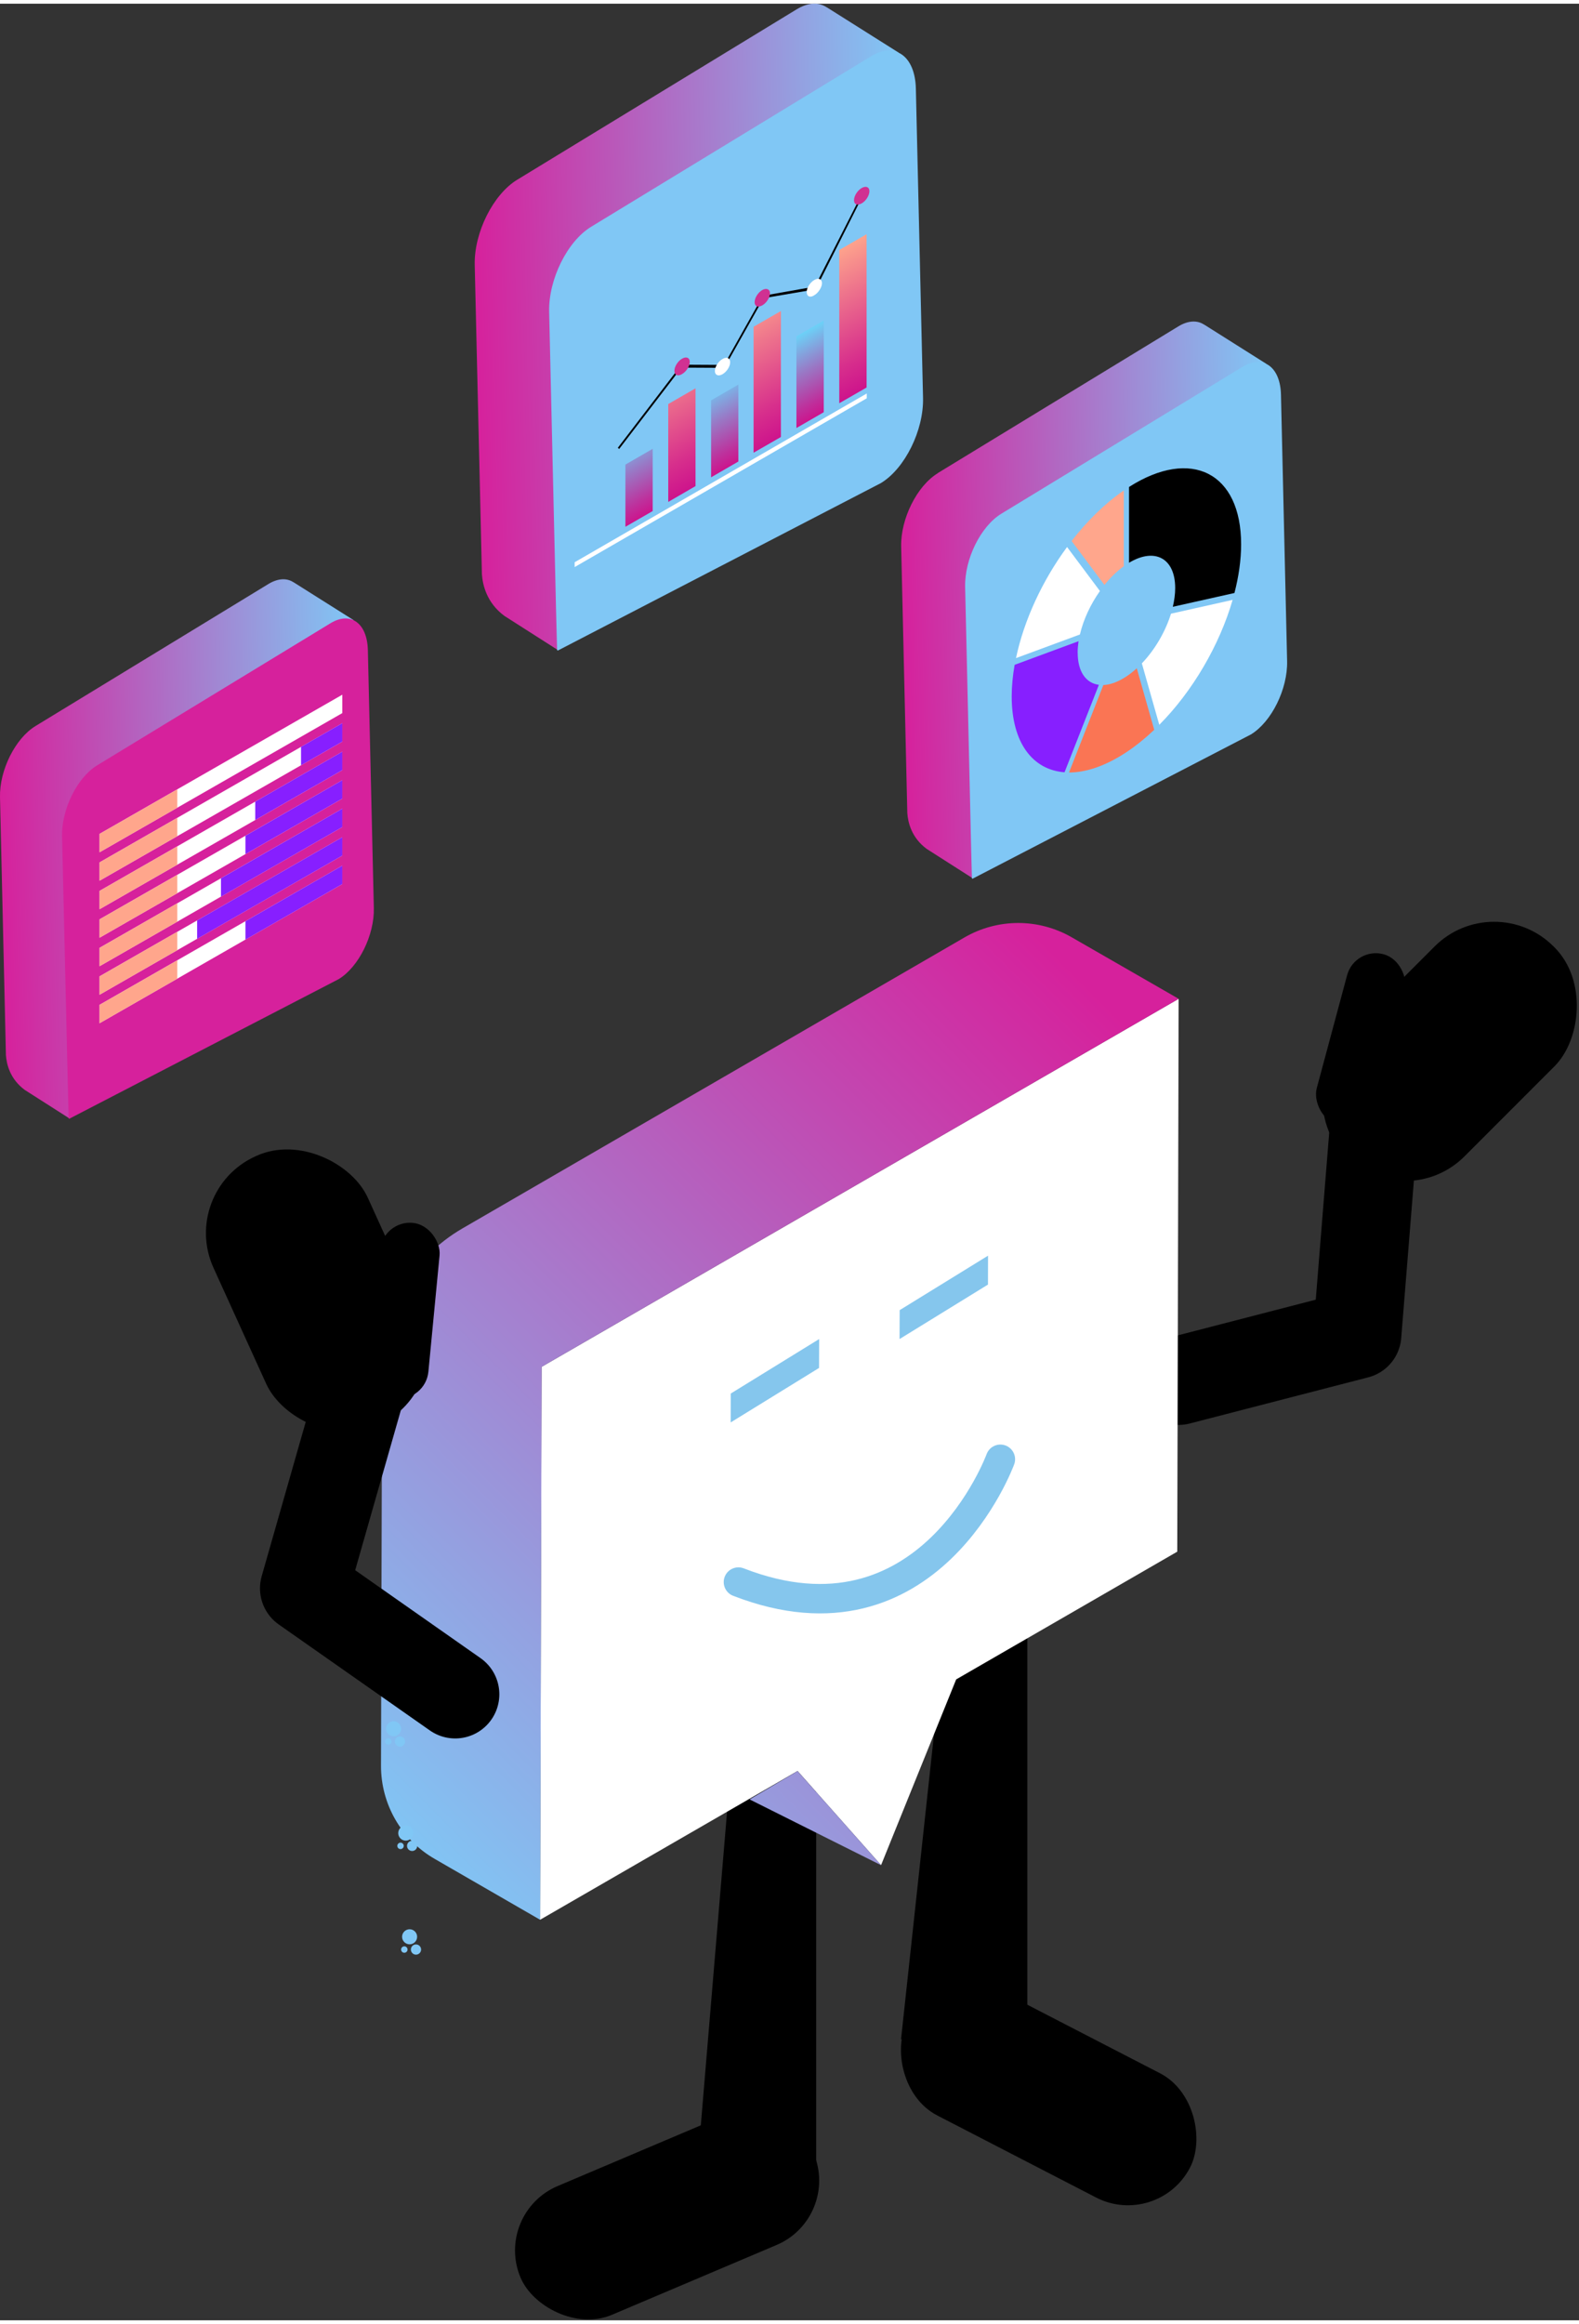 <?xml version="1.0" encoding="UTF-8"?><svg xmlns="http://www.w3.org/2000/svg" xmlns:xlink="http://www.w3.org/1999/xlink" id="a62e5f9259708a" viewBox="0 0 274.97 403.14" aria-hidden="true" width="274px" height="403px"><rect x="0" y="0" width="274.97" height="403.14" fill="#333333" stroke="none"/><defs><linearGradient class="cerosgradient" data-cerosgradient="true" id="CerosGradient_id5ae97c26b" gradientUnits="userSpaceOnUse" x1="50%" y1="100%" x2="50%" y2="0%"><stop offset="0%" stop-color="#d1d1d1"/><stop offset="100%" stop-color="#d1d1d1"/></linearGradient><linearGradient id="b62e5f9259708a" x1="148.52" y1="92.61" x2="212.82" y2="92.61" gradientTransform="translate(6.52 15.34) rotate(-1.33)" gradientUnits="userSpaceOnUse"><stop offset="0" stop-color="#d6219c"/><stop offset="1" stop-color="#80c7f5"/></linearGradient><linearGradient id="c62e5f9259708a" x1="983.49" y1="183.15" x2="1119.23" y2="318.88" gradientTransform="translate(1185.18) rotate(-180) scale(1 -1)" xlink:href="#b62e5f9259708a"/><linearGradient id="d62e5f9259708a" x1="75.43" y1="43.51" x2="150.09" y2="43.51" xlink:href="#b62e5f9259708a"/><linearGradient id="e62e5f9259708a" x1="-9.35" y1="132.25" x2="52.91" y2="132.25" xlink:href="#b62e5f9259708a"/><linearGradient id="f62e5f9259708a" x1="111.29" y1="10.99" x2="111.29" y2="26.76" gradientTransform="translate(0 165.04) rotate(-30) scale(1.15 -.87) skewX(23.41)" gradientUnits="userSpaceOnUse"><stop offset="0" stop-color="#cd138c"/><stop offset=".18" stop-color="#be309c"/><stop offset=".57" stop-color="#9978c5"/><stop offset="1" stop-color="#6dcff6"/></linearGradient><linearGradient id="g62e5f9259708a" x1="118.75" y1="10.99" x2="118.75" y2="38.45" gradientTransform="translate(0 165.04) rotate(-30) scale(1.15 -.87) skewX(23.41)" gradientUnits="userSpaceOnUse"><stop offset="0" stop-color="#cd138c"/><stop offset=".22" stop-color="#d72f8c"/><stop offset=".7" stop-color="#ef788c"/><stop offset="1" stop-color="#ffa78c"/></linearGradient><linearGradient id="h62e5f9259708a" x1="126.21" x2="126.21" y2="26.76" xlink:href="#f62e5f9259708a"/><linearGradient id="i62e5f9259708a" x1="133.61" y1="10.99" x2="133.61" y2="38.45" xlink:href="#g62e5f9259708a"/><linearGradient id="j62e5f9259708a" x1="141.07" x2="141.07" y2="26.76" xlink:href="#f62e5f9259708a"/><linearGradient id="k62e5f9259708a" x1="148.53" y1="10.99" x2="148.53" y2="38.45" xlink:href="#g62e5f9259708a"/></defs><g><path d="M163.28,81.7l41.91-25.54c1.72-1.05,3.3-1.09,4.48-.32h.02l10.81,6.82s-2.81,4.3-4.76,9.34l.89,38.31c.11,4.86-2.66,10.57-6.26,12.76l-34.05,20.75c-3.1,5.5-6.91,8.39-6.91,8.39l-8.04-5.13c-2.68-1.98-3.26-4.67-3.37-6.24l-1.07-46.36c-.11-4.86,2.77-10.58,6.37-12.77Z" style="fill:url(#b62e5f9259708a);"/><path d="M169.35,152.28l48.48-25.11c3.6-2.19,6.42-7.9,6.31-12.76l-1.07-46.36c-.11-4.86-3.12-7.03-6.72-4.84l-41.97,25.54c-3.6,2.19-6.42,7.9-6.31,12.76l1.02,44.28,.05,2.08s.11,4.29,.11,4.29c-.05,.02,.1,.12,.1,.12Z" style="fill:#80c7f5;"/></g><g><path d="M204.65,101.69c0,1.04-.15,2.14-.41,3.26l10.73-2.4c.75-2.9,1.16-5.76,1.16-8.47,0-12.48-8.7-16.87-19.52-9.98v13.19c4.48-2.69,8.04-.81,8.04,4.4Z"/><path d="M195.7,97.9v-13.19c-3.29,2.26-6.38,5.3-9.09,8.79l5.72,7.65c1.02-1.27,2.16-2.38,3.36-3.25Z" style="fill:#ffa68c;"/><path d="M196.16,117.07c-1.46,.96-2.82,1.45-4.02,1.5l-5.98,15.22c2.94,0,6.35-1.13,10-3.54,1.67-1.11,3.29-2.42,4.84-3.89l-3.04-10.71c-.58,.53-1.18,1.01-1.8,1.42Z" style="fill:#fa7554;"/><path d="M198.84,114.78l3.04,10.71c5.8-5.83,10.49-13.87,12.77-21.74l-10.73,2.4c-.97,3.12-2.8,6.27-5.07,8.64Z" style="fill:#fff;"/><path d="M187.66,112.95c0-.65,.06-1.32,.16-2.01l-11.13,4.11c-.33,1.88-.51,3.73-.51,5.5,0,8.1,3.67,12.79,9.2,13.2l5.98-15.22c-2.23-.28-3.69-2.26-3.69-5.59Z" style="fill:#871fff;"/><path d="M191.54,102.2l-5.72-7.65c-4.29,5.82-7.51,12.74-8.89,19.33l11.13-4.11c.6-2.58,1.85-5.26,3.49-7.57Z" style="fill:#fff;"/></g><polyline points="205.25 239.64 236.35 231.6 239.14 196.97" style="fill:none; stroke:#000; stroke-linecap:round; stroke-linejoin:round; stroke-width:15.37px;"/><rect x="237.68" y="156.6" width="29.51" height="51.44" rx="14.64" ry="14.64" transform="translate(302.01 489.74) rotate(-135)"/><rect x="231.79" y="164.88" width="10.37" height="30.7" rx="5.18" ry="5.18" transform="translate(419 415.82) rotate(-164.95)"/><polygon points="121.7 373.27 142.13 377.49 142.13 300.93 127.76 300.93 121.7 373.27"/><polygon points="156.91 354.21 178.9 360.32 178.9 283.76 164.53 283.76 156.91 354.21"/><polygon points="205.25 173.17 205.14 218.3 205.01 269.38 166.51 291.61 153.43 323.93 138.89 307.55 94.05 333.44 94.31 237.22 205.25 173.17" style="fill:#fff;"/><polygon points="156.65 232.38 172.05 222.9 172.06 217.87 156.67 227.35 156.65 232.38" style="fill:#85c6ed;"/><path d="M205.25,173.17l-18.63-10.71c-5.78-3.32-12.89-3.31-18.66,.03l-87.45,50.65c-8.62,4.99-13.94,14.19-13.97,24.16l-.19,69.32c-.02,6.69,3.54,12.88,9.34,16.22l18.37,10.6,.26-96.22,110.94-64.05Zm-74.72,139.32l8.36-4.93,14.54,16.38-22.9-11.45Z" style="fill:url(#c62e5f9259708a);"/><polygon points="127.24 246.89 142.63 237.41 142.65 232.38 127.26 241.86 127.24 246.89" style="fill:#85c6ed;"/><path d="M174.21,253.3s-12.49,34.24-45.62,21.37" style="fill:none; stroke:#85c6ed; stroke-linecap:round; stroke-linejoin:round; stroke-width:5.12px;"/><rect x="154.91" y="351.67" width="55.43" height="24.32" rx="12.16" ry="12.16" transform="translate(177.96 770.89) rotate(-152.69)"/><rect x="88.45" y="372.76" width="55.43" height="24.32" rx="12.16" ry="12.16" transform="translate(373.34 693.97) rotate(157.03)"/><polyline points="79.27 294.2 52.96 275.76 62.5 242.36" style="fill:none; stroke:#000; stroke-linecap:round; stroke-linejoin:round; stroke-width:15.37px;"/><g><path d="M67.23,300.2c0,.72,.59,1.31,1.31,1.31s1.31-.59,1.31-1.31-.59-1.31-1.31-1.31-1.31,.59-1.31,1.31Z" style="fill:#80c7f5;"/><path d="M68.76,302.42c0,.49,.4,.89,.89,.89s.89-.4,.89-.89c0-.49-.4-.89-.89-.89s-.89,.4-.89,.89Z" style="fill:#80c7f5;"/><path d="M67.06,302.42c0,.31,.25,.56,.56,.56s.56-.25,.56-.56-.25-.56-.56-.56-.56,.25-.56,.56Z" style="fill:#80c7f5;"/></g><g><path d="M69.35,318.36c0,.72,.59,1.31,1.31,1.31s1.31-.59,1.31-1.31-.59-1.31-1.31-1.31-1.31,.59-1.31,1.31Z" style="fill:#80c7f5;"/><path d="M70.88,320.58c0,.49,.4,.89,.89,.89s.89-.4,.89-.89-.4-.89-.89-.89-.89,.4-.89,.89Z" style="fill:#80c7f5;"/><path d="M69.19,320.58c0,.31,.25,.56,.56,.56s.56-.25,.56-.56c0-.31-.25-.56-.56-.56s-.56,.25-.56,.56Z" style="fill:#80c7f5;"/></g><g><path d="M70.02,336.4c0,.72,.59,1.31,1.31,1.31s1.31-.59,1.31-1.31-.59-1.31-1.31-1.31-1.31,.59-1.31,1.31Z" style="fill:#80c7f5;"/><path d="M71.55,338.62c0,.49,.4,.89,.89,.89s.89-.4,.89-.89-.4-.89-.89-.89-.89,.4-.89,.89Z" style="fill:#80c7f5;"/><path d="M69.85,338.62c0,.31,.25,.56,.56,.56s.56-.25,.56-.56c0-.31-.25-.56-.56-.56s-.56,.25-.56,.56Z" style="fill:#80c7f5;"/></g><rect x="40.44" y="198.25" width="29.51" height="51.44" rx="14.64" ry="14.64" transform="translate(-87.78 42.95) rotate(-24.46)"/><rect x="65.22" y="212.09" width="10.37" height="30.7" rx="5.18" ry="5.18" transform="translate(22.09 -5.69) rotate(5.49)"/><g><path d="M90.06,30.64L138.73,.98c2-1.22,3.83-1.26,5.2-.37h.02l12.55,7.91s-3.26,5-5.53,10.84l1.03,44.48c.13,5.64-3.09,12.28-7.26,14.82l-39.53,24.09c-3.6,6.39-8.03,9.75-8.03,9.75l-9.34-5.96c-3.11-2.3-3.79-5.42-3.92-7.25l-1.25-53.83c-.13-5.64,3.22-12.28,7.39-14.82Z" style="fill:url(#d62e5f9259708a);"/><path d="M97.12,112.58l56.29-29.16c4.18-2.54,7.46-9.18,7.33-14.82l-1.25-53.83c-.13-5.64-3.62-8.16-7.8-5.62l-48.73,29.66c-4.18,2.54-7.46,9.18-7.33,14.82l1.19,51.41,.06,2.41c0-.06,.13,4.98,.13,4.98-.05,.03,.11,.13,.11,.13Z" style="fill:#80c7f5;"/></g><g><path d="M6.17,125.71l40.58-24.73c1.67-1.01,3.2-1.05,4.33-.31h.02l10.47,6.6s-2.72,4.17-4.61,9.04l.86,37.1c.11,4.71-2.58,10.24-6.06,12.36l-32.97,20.09c-3,5.33-6.7,8.13-6.7,8.13l-7.79-4.97c-2.59-1.92-3.16-4.52-3.27-6.05L0,138.08c-.11-4.71,2.68-10.24,6.16-12.36Z" style="fill:url(#e62e5f9259708a);"/><path d="M12.05,194.05l46.94-24.31c3.48-2.12,6.22-7.65,6.11-12.36l-1.04-44.89c-.11-4.71-3.02-6.8-6.5-4.68l-40.64,24.73c-3.48,2.12-6.22,7.65-6.11,12.36l.99,42.87,.05,2.01s.11,4.15,.11,4.15c-.04,.02,.09,.11,.09,.11Z" style="fill:#d6219c;"/></g><g><polygon points="59.61 143.28 17.34 167.5 17.34 164.3 59.61 140.09 59.61 143.28" style="fill:#fff;"/><polygon points="59.61 148.24 17.34 172.46 17.34 169.26 59.61 145.05 59.61 148.24" style="fill:#fff;"/><polygon points="59.61 153.2 17.34 177.42 17.34 174.22 59.61 150 59.61 153.2" style="fill:#fff;"/><polygon points="59.61 123.45 17.34 147.67 17.34 144.47 59.61 120.25 59.61 123.45" style="fill:#fff;"/><polygon points="30.87 139.92 17.34 147.67 17.34 144.47 30.87 136.72 30.87 139.92" style="fill:#ffa68c;"/><polygon points="59.61 128.41 17.34 152.62 17.34 149.43 59.61 125.21 59.61 128.41" style="fill:#fff;"/><polygon points="59.61 128.41 52.42 132.53 52.42 129.33 59.61 125.21 59.61 128.41" style="fill:#871fff;"/><polygon points="30.87 144.87 17.34 152.62 17.34 149.43 30.87 141.68 30.87 144.87" style="fill:#ffa68c;"/><polygon points="59.61 133.37 17.34 157.58 17.34 154.39 59.61 130.17 59.61 133.37" style="fill:#fff;"/><polygon points="59.61 133.37 44.45 142.05 44.45 138.86 59.61 130.17 59.61 133.37" style="fill:#871fff;"/><polygon points="30.87 149.83 17.34 157.58 17.34 154.39 30.87 146.64 30.87 149.83" style="fill:#ffa68c;"/><polygon points="59.61 138.33 17.34 162.54 17.34 159.34 59.61 135.13 59.61 138.33" style="fill:#fff;"/><polygon points="59.61 138.33 42.74 147.99 42.74 144.8 59.61 135.13 59.61 138.33" style="fill:#871fff;"/><polygon points="59.61 143.28 38.48 155.39 38.48 152.2 59.61 140.09 59.61 143.28" style="fill:#871fff;"/><polygon points="59.61 148.24 34.33 162.73 34.33 159.53 59.61 145.05 59.61 148.24" style="fill:#871fff;"/><polygon points="59.61 153.2 42.74 162.87 42.74 159.67 59.61 150 59.61 153.2" style="fill:#871fff;"/><polygon points="30.87 154.79 17.34 162.54 17.34 159.34 30.87 151.6 30.87 154.79" style="fill:#ffa68c;"/><polygon points="30.87 159.75 17.34 167.5 17.34 164.3 30.87 156.55 30.87 159.75" style="fill:#ffa68c;"/><polygon points="30.87 164.71 17.34 172.46 17.34 169.26 30.87 161.51 30.87 164.71" style="fill:#ffa68c;"/><polygon points="30.87 169.67 17.34 177.42 17.34 174.22 30.87 166.47 30.87 169.67" style="fill:#ffa68c;"/></g><g><polygon points="108.91 80.2 113.66 77.46 113.66 88.29 108.91 91.03 108.91 80.2" style="fill:url(#f62e5f9259708a);"/><polygon points="116.37 69.67 121.12 66.93 121.12 83.95 116.37 86.7 116.37 69.67" style="fill:url(#g62e5f9259708a);"/><polygon points="123.83 69.02 128.58 66.28 128.58 79.67 123.83 82.42 123.83 69.02" style="fill:url(#h62e5f9259708a);"/><polygon points="131.23 56.22 135.99 53.48 135.99 75.4 131.23 78.14 131.23 56.22" style="fill:url(#i62e5f9259708a);"/><polygon points="138.69 57.88 143.45 55.13 143.45 71.09 138.69 73.84 138.69 57.88" style="fill:url(#j62e5f9259708a);"/><polygon points="146.15 42.86 150.91 40.11 150.91 66.79 146.15 69.53 146.15 42.86" style="fill:url(#k62e5f9259708a);"/><polygon points="107.82 77.49 107.59 77.28 118.65 62.83 118.76 62.82 126.08 62.86 132.85 50.83 141.89 49.23 149.93 33.42 150.25 33.41 142.04 49.7 132.96 51.25 126.14 63.37 118.68 63.33 107.82 77.49"/><path d="M117.44,63.9c0-.78,.63-1.72,1.33-2.12,.78-.45,1.35-.15,1.35,.54,0,.78-.63,1.72-1.33,2.12h0c-.72,.47-1.35,.21-1.35-.54Z" style="fill:#d03192;"/><path d="M124.49,63.92c0-.78,.63-1.69,1.33-2.09,.78-.45,1.33-.13,1.33,.56,0,.78-.63,1.69-1.33,2.09h0c-.72,.42-1.33,.16-1.33-.56Z" style="fill:#fff;"/><path d="M131.41,51.95c0-.78,.63-1.72,1.33-2.12s1.35-.15,1.35,.54c0,.78-.63,1.72-1.33,2.12h0c-.75,.43-1.35,.18-1.35-.54Z" style="fill:#d03192;"/><path d="M140.48,50.17c0-.78,.63-1.69,1.33-2.09,.78-.45,1.33-.13,1.33,.56s-.63,1.69-1.33,2.09h0c-.72,.5-1.33,.22-1.33-.56h0Z" style="fill:#fff;"/><path d="M148.72,34.2c0-.78,.63-1.72,1.33-2.12,.78-.45,1.35-.15,1.35,.54,0,.78-.63,1.72-1.33,2.12h0c-.75,.43-1.35,.21-1.35-.54Z" style="fill:#d03192;"/><polygon points="100.07 97.2 150.94 67.83 150.94 68.67 100.07 98.04 100.07 97.2" style="fill:#fff;"/></g></svg>